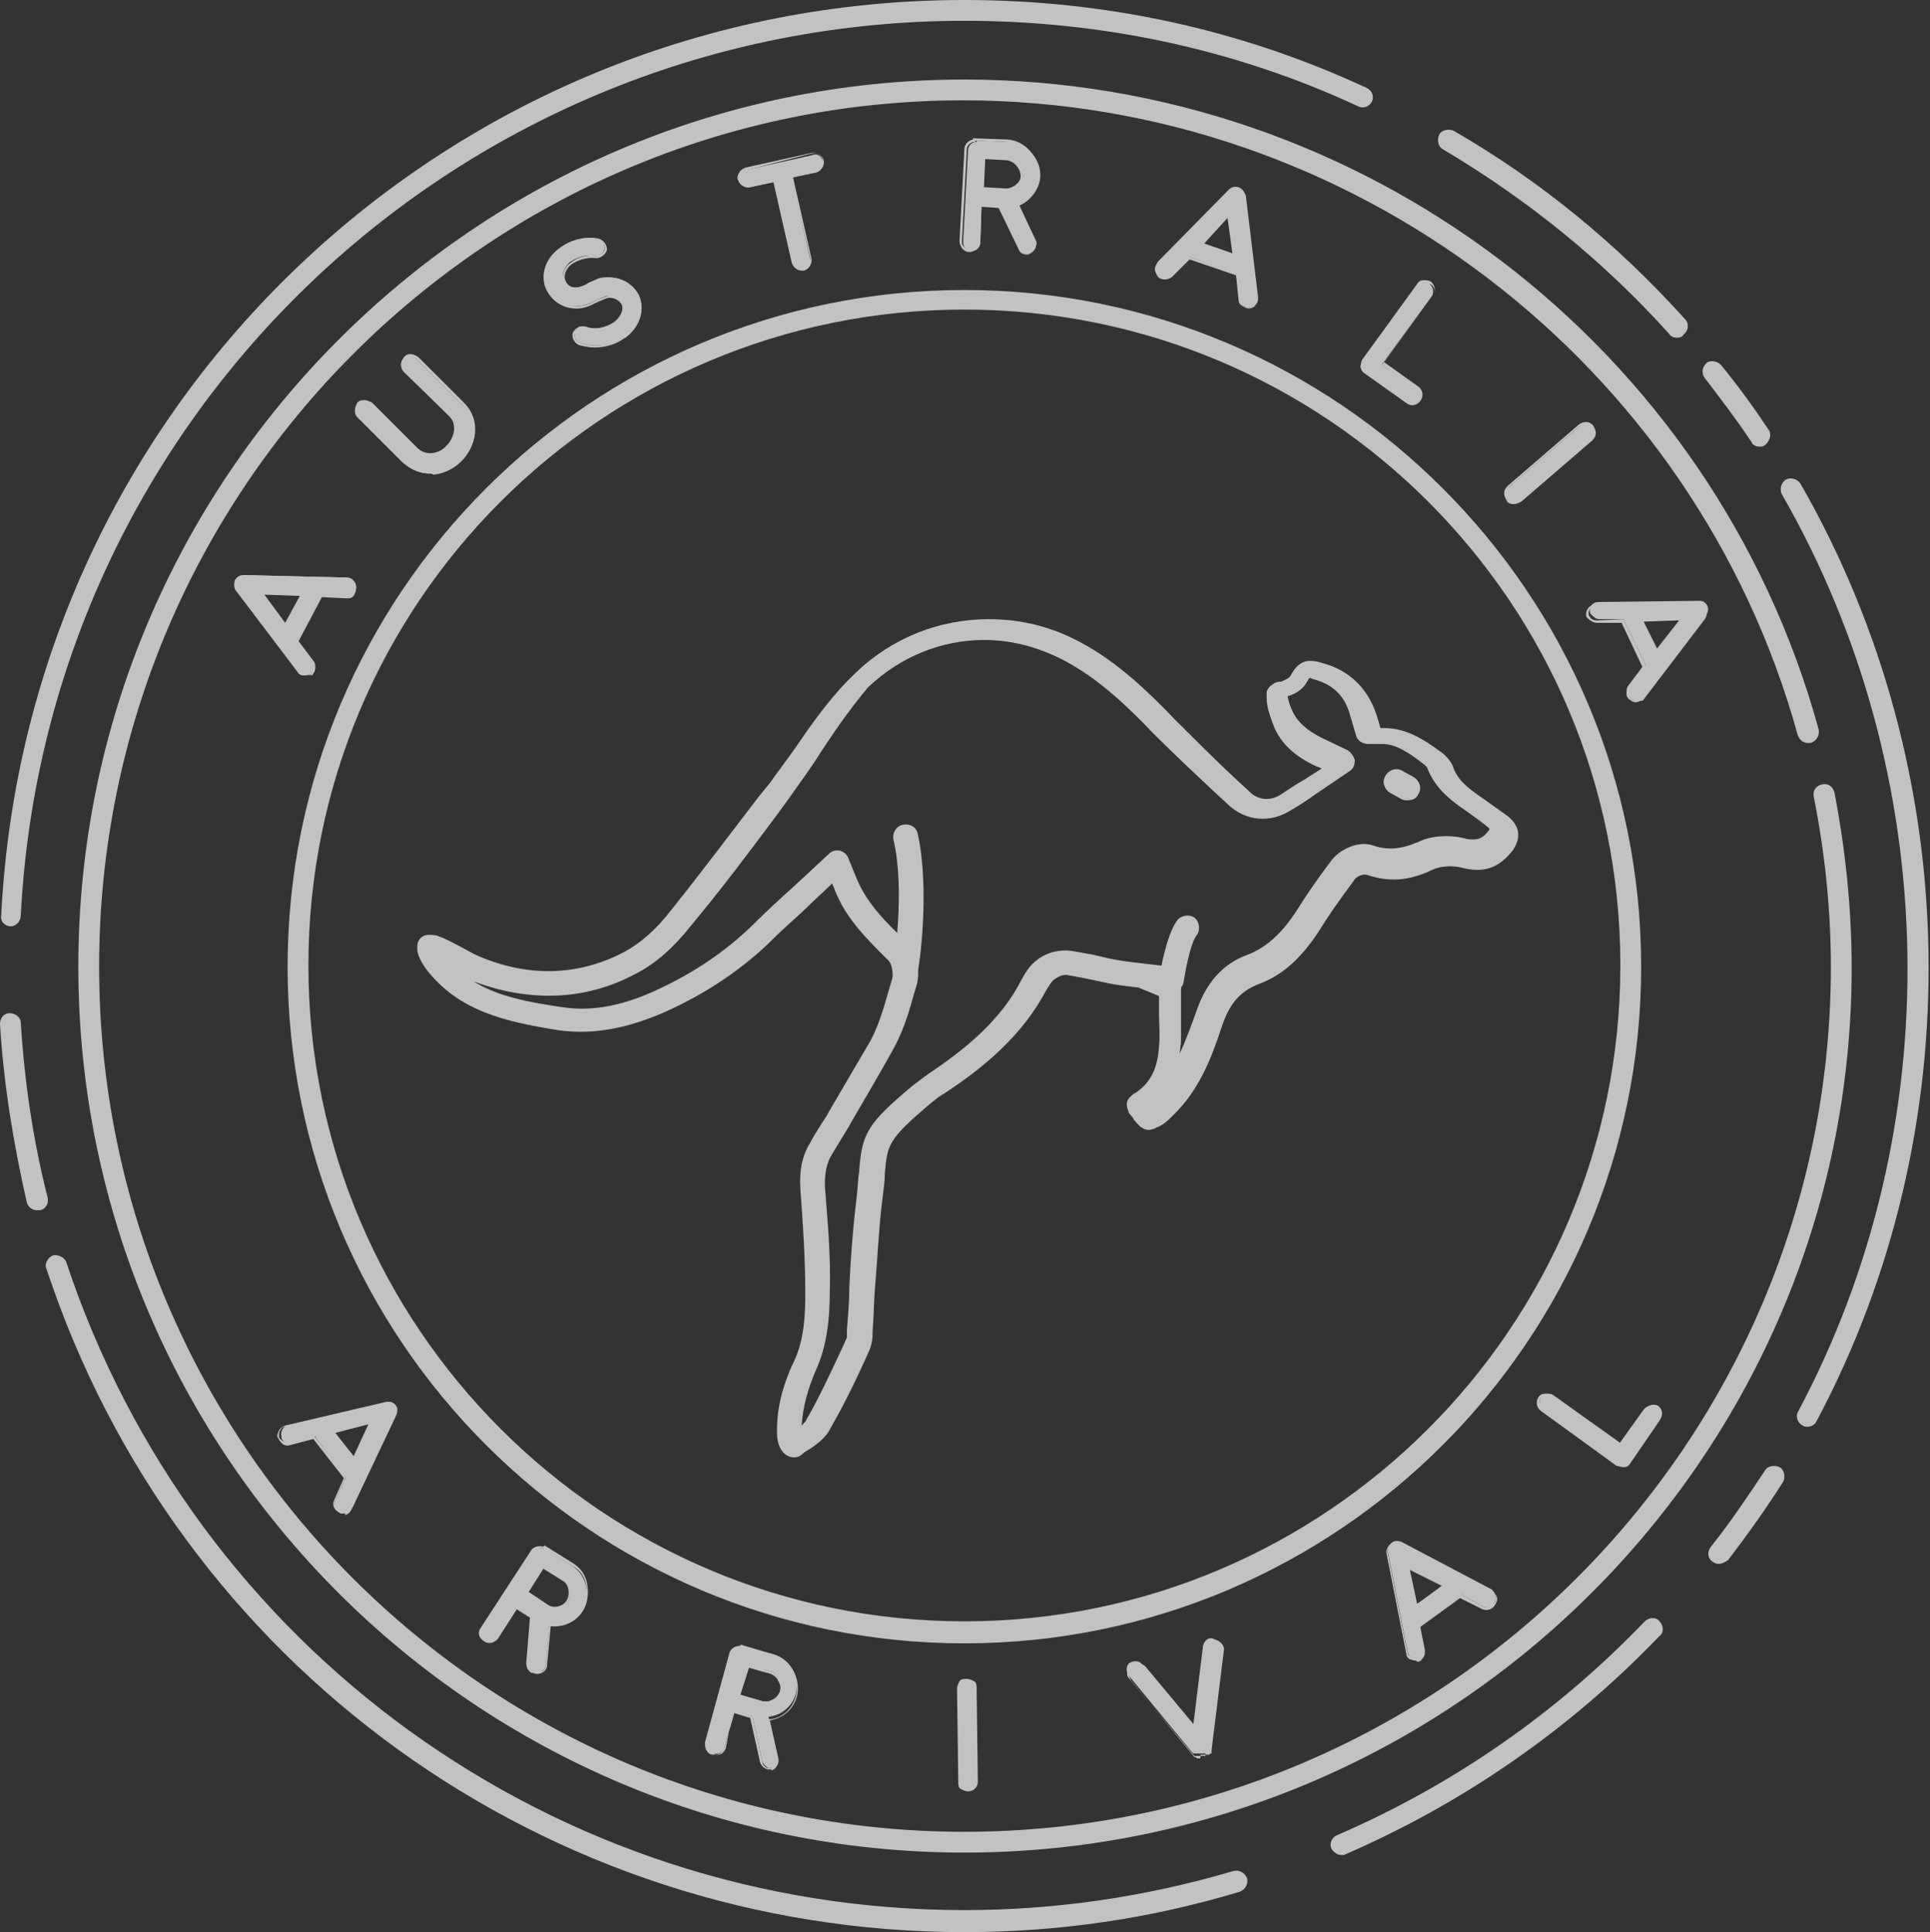 <?xml version="1.0" encoding="utf-8"?>
<!-- Generator: Adobe Illustrator 24.1.2, SVG Export Plug-In . SVG Version: 6.00 Build 0)  -->
<svg version="1.1" id="Ebene_1" xmlns="http://www.w3.org/2000/svg" xmlns:xlink="http://www.w3.org/1999/xlink" x="0px" y="0px"
	 viewBox="0 0 157.7 157.9" style="enable-background:new 0 0 157.7 157.9;" xml:space="preserve">
<rect x="0" y="0" width="157.7" height="157.9" fill="#333333" stroke="none"/>
<style type="text/css">
	.st0{opacity:0.7;}
	.st1{fill:#FFFFFF;}
</style>
<g id="Anmerkung_Text">
</g>
<g id="Stempel_schwarz">
	<g class="st0">
		<g>
			<path class="st1" d="M0.9,75.7C0.8,75.7,0.8,75.7,0.9,75.7c-0.5,0-0.9-0.4-0.8-0.9C2.2,32.8,36.8,0,78.8,0
				c11.5,0,22.6,2.4,32.9,7.2c0.4,0.2,0.6,0.7,0.4,1.1s-0.7,0.6-1.1,0.4c-10.1-4.7-21-7-32.2-7c-41.1,0-75,32.1-77.1,73.1
				C1.7,75.3,1.3,75.7,0.9,75.7z"/>
			<path class="st1" d="M3,98.9c-0.4,0-0.7-0.3-0.8-0.6C1.1,93.5,0.3,88.6,0,83.7c0-0.5,0.3-0.9,0.8-0.9c0.4,0,0.9,0.3,0.9,0.8
				c0.3,4.8,1,9.6,2.2,14.3c0.1,0.5-0.2,0.9-0.6,1C3.2,98.9,3.1,98.9,3,98.9z"/>
			<path class="st1" d="M78.8,157.9c-34.2,0-64.3-21.8-75-54.2c-0.2-0.4,0.1-0.9,0.5-1.1c0.4-0.1,0.9,0.1,1.1,0.5
				c10.5,31.7,40,53,73.4,53c7.5,0,14.9-1.1,22-3.2c0.4-0.1,0.9,0.1,1.1,0.6c0.1,0.4-0.1,0.9-0.6,1.1
				C94,156.8,86.5,157.9,78.8,157.9z"/>
			<path class="st1" d="M109.6,151.6c-0.3,0-0.6-0.2-0.8-0.5c-0.2-0.4,0-0.9,0.4-1.1c9.5-4.1,18-10,25.2-17.5c0.3-0.3,0.9-0.4,1.2,0
				c0.3,0.3,0.4,0.9,0,1.2c-7.4,7.7-16.1,13.7-25.8,17.9C109.8,151.6,109.7,151.6,109.6,151.6z"/>
			<path class="st1" d="M140.4,127.8c-0.2,0-0.4-0.1-0.5-0.2c-0.4-0.3-0.4-0.8-0.1-1.2c1.6-2,3-4.1,4.4-6.2c0.2-0.4,0.8-0.5,1.2-0.3
				c0.4,0.2,0.5,0.8,0.3,1.2c-1.4,2.2-2.9,4.3-4.5,6.4C140.9,127.7,140.7,127.8,140.4,127.8z"/>
			<path class="st1" d="M147.7,116.6c-0.1,0-0.3,0-0.4-0.1c-0.4-0.2-0.6-0.7-0.4-1.1c12.4-23.2,11.9-52-1.3-75
				c-0.2-0.4-0.1-0.9,0.3-1.2c0.4-0.2,0.9-0.1,1.2,0.3c13.5,23.5,14,52.9,1.3,76.7C148.3,116.4,148,116.6,147.7,116.6z"/>
			<path class="st1" d="M143.8,36.5c-0.3,0-0.6-0.1-0.7-0.4c-1.2-1.8-2.5-3.5-3.8-5.2c-0.3-0.4-0.2-0.9,0.1-1.2s0.9-0.2,1.2,0.1
				c1.4,1.7,2.7,3.5,3.9,5.3c0.3,0.4,0.1,0.9-0.2,1.2C144.1,36.5,144,36.5,143.8,36.5z"/>
			<path class="st1" d="M137,27.6c-0.2,0-0.5-0.1-0.6-0.3c-5.4-6-11.6-11-18.5-15.1c-0.4-0.2-0.5-0.8-0.3-1.2
				c0.2-0.4,0.8-0.5,1.2-0.3c7.1,4.1,13.4,9.3,18.9,15.4c0.3,0.3,0.3,0.9-0.1,1.2C137.4,27.6,137.2,27.6,137,27.6z"/>
			<path class="st1" d="M78.8,151.4c-39.9,0-72.4-32.5-72.4-72.4S38.9,6.5,78.8,6.5c32.5,0,61.2,21.8,69.8,53.1
				c0.1,0.4-0.1,0.9-0.6,1.1c-0.5,0.1-0.9-0.1-1.1-0.6c-8.4-30.5-36.5-51.9-68.2-51.9C39.8,8.2,8.1,40,8.1,79s31.7,70.7,70.7,70.7
				S149.6,118,149.6,79c0-4.7-0.5-9.4-1.4-13.9c-0.1-0.5,0.2-0.9,0.7-1c0.5-0.1,0.9,0.2,1,0.7c0.9,4.7,1.4,9.5,1.4,14.3
				C151.3,118.9,118.8,151.4,78.8,151.4z M78.8,134.3c-30.5,0-55.3-24.8-55.3-55.3s24.8-55.3,55.3-55.3s55.3,24.8,55.3,55.3
				S109.3,134.3,78.8,134.3z M78.8,25.3c-29.6,0-53.6,24-53.6,53.6s24.1,53.6,53.6,53.6s53.6-24,53.6-53.6S108.4,25.3,78.8,25.3z"/>
			<g>
				<g>
					<path class="st1" d="M29.1,48c0,0.4-0.3,0.7-0.7,0.7l-2.1-0.1l0,0l-1.9,3.6c0,0,0,0.1-0.1,0.1l1.2,1.6c0.2,0.2,0.2,0.5,0.1,0.8
						c-0.1,0.1-0.1,0.2-0.2,0.2c-0.3,0.2-0.8,0.2-1-0.1l-5-6.6c-0.2-0.2-0.2-0.5-0.1-0.8l0,0c0.1-0.2,0.4-0.4,0.7-0.4l8.4,0.2
						C28.8,47.2,29.1,47.6,29.1,48z M24.7,48.6l-3.2-0.1l1.9,2.6L24.7,48.6z"/>
					<path class="st1" d="M24.9,55.2c0,0-0.1,0-0.1,0c-0.2,0-0.4-0.1-0.5-0.3l-5-6.6c-0.2-0.2-0.2-0.6-0.1-0.9
						c0.2-0.3,0.4-0.4,0.7-0.4l8.4,0.2c0.2,0,0.4,0.1,0.6,0.3s0.2,0.4,0.2,0.6c0,0.2-0.1,0.4-0.2,0.6c-0.2,0.2-0.3,0.2-0.6,0.2h0
						l-2-0.1l-1.9,3.6c0,0,0,0,0,0l1.2,1.6c0.2,0.2,0.2,0.6,0.1,0.9c-0.1,0.1-0.1,0.2-0.2,0.3C25.3,55.1,25.1,55.2,24.9,55.2z
						 M20,47.1c-0.2,0-0.4,0.1-0.6,0.3c-0.1,0.2-0.1,0.5,0.1,0.7l5,6.6c0.1,0.1,0.2,0.2,0.4,0.2s0.3,0,0.4-0.1
						c0.1-0.1,0.1-0.1,0.2-0.2c0.1-0.2,0.1-0.5-0.1-0.7l-1.3-1.7l0.1-0.1c0,0,0,0,0,0l1.9-3.7l0.1,0l2.1,0.1c0,0,0,0,0,0
						c0.2,0,0.3-0.1,0.4-0.2c0.1-0.1,0.2-0.3,0.2-0.4l0,0c0-0.2-0.1-0.3-0.2-0.4s-0.3-0.2-0.4-0.2L20,47.1z M23.4,51.2l-2.2-2.8
						l3.6,0.1L23.4,51.2z M21.6,48.6l1.7,2.3l1.2-2.2L21.6,48.6z"/>
				</g>
				<g>
					<path class="st1" d="M37.6,37.6c-1.2,1.2-3.2,1.6-4.6,0.2L29.3,34c-0.3-0.3-0.3-0.7,0-1c0.3-0.3,0.8-0.3,1,0l3.7,3.7
						c0.8,0.8,1.9,0.5,2.5-0.2c0.7-0.7,1-1.8,0.2-2.5l-3.7-3.7c-0.3-0.3-0.3-0.8,0-1s0.7-0.3,1,0l3.7,3.7
						C39.2,34.4,38.8,36.4,37.6,37.6z"/>
					<path class="st1" d="M35.1,38.7c-0.6,0-1.4-0.2-2.2-0.9l-3.7-3.7c-0.2-0.2-0.2-0.4-0.2-0.6s0.1-0.4,0.2-0.6
						c0.2-0.2,0.4-0.2,0.6-0.2l0,0c0.2,0,0.4,0.1,0.6,0.2l3.7,3.7c0.7,0.7,1.8,0.5,2.4-0.2c0.6-0.6,0.9-1.7,0.2-2.4L33,30.4
						c-0.3-0.3-0.3-0.8,0-1.2s0.8-0.3,1.2,0l3.7,3.7c1.5,1.5,1,3.6-0.2,4.8c-0.6,0.6-1.4,1-2.3,1.1C35.3,38.7,35.2,38.7,35.1,38.7z
						 M29.9,32.9c-0.2,0-0.3,0.1-0.5,0.2c-0.1,0.1-0.2,0.3-0.2,0.4c0,0.2,0.1,0.3,0.2,0.4l3.7,3.7c0.8,0.8,1.7,0.9,2.3,0.9
						c0.8-0.1,1.6-0.4,2.1-1l0.1,0.1l-0.1-0.1c1.1-1.1,1.6-3.1,0.2-4.5l-3.7-3.7c-0.2-0.2-0.6-0.2-0.9,0s-0.2,0.7,0,0.9l3.7,3.7
						c0.8,0.8,0.5,2-0.2,2.7c-0.7,0.7-1.8,1-2.7,0.2l-3.7-3.7C30.2,33,30,32.9,29.9,32.9L29.9,32.9z"/>
				</g>
				<g>
					<path class="st1" d="M52.2,24.1c0.6,1.3-0.1,2.6-1,3.3c-0.2,0.1-0.3,0.2-0.5,0.3c-1,0.6-2.3,0.7-3.3,0.3
						c-0.4-0.1-0.5-0.5-0.4-0.9c0.1-0.4,0.5-0.5,0.9-0.4c0.8,0.3,1.7,0.1,2.4-0.4c0.5-0.4,0.9-1,0.6-1.5c-0.2-0.5-0.8-0.7-1.4-0.6
						c-0.2,0.1-0.5,0.2-0.7,0.3c-0.6,0.3-1.2,0.6-2,0.5c-1.1-0.1-1.9-0.8-2.2-1.8c-0.2-1.1,0.2-2.2,1.1-2.9c0.9-0.7,2.1-1,3.1-0.8
						c0.4,0.1,0.6,0.4,0.6,0.8c-0.1,0.4-0.4,0.7-0.8,0.6c-0.7-0.1-1.4,0.1-2,0.5c-0.4,0.3-0.7,0.9-0.6,1.4c0.1,0.4,0.5,0.7,0.9,0.7
						c0.4,0,0.8-0.1,1.2-0.4c0.3-0.1,0.6-0.3,1-0.4C50.3,22.5,51.6,23,52.2,24.1z"/>
					<path class="st1" d="M48.6,28.4c-0.5,0-0.9-0.1-1.3-0.2c-0.4-0.2-0.6-0.6-0.5-1c0.2-0.4,0.6-0.6,1-0.5c0.7,0.3,1.7,0.1,2.4-0.4
						c0.4-0.3,0.8-0.9,0.6-1.4c-0.2-0.4-0.8-0.7-1.3-0.5c-0.2,0.1-0.5,0.2-0.7,0.3c-0.6,0.3-1.2,0.6-2,0.5c-1.1-0.1-2-0.9-2.3-1.9
						c-0.3-1.1,0.2-2.3,1.2-3c0.9-0.7,2.1-1,3.2-0.8c0.4,0.1,0.7,0.5,0.7,0.9c-0.1,0.4-0.5,0.7-0.9,0.7c-0.6-0.1-1.4,0.1-2,0.5
						c-0.4,0.3-0.7,0.9-0.5,1.3c0.1,0.4,0.5,0.6,0.8,0.6c0.4,0,0.7-0.2,1.1-0.3l0.1-0.1c0.3-0.1,0.5-0.2,0.8-0.3
						c1.3-0.4,2.7,0.2,3.2,1.4l0,0c0.6,1.3-0.1,2.7-1.1,3.4c-0.2,0.1-0.3,0.2-0.5,0.3C50.1,28.2,49.3,28.4,48.6,28.4z M47.6,26.8
						c-0.2,0-0.5,0.2-0.6,0.4c-0.1,0.3,0,0.7,0.4,0.8c1,0.4,2.2,0.3,3.2-0.3c0.2-0.1,0.3-0.2,0.5-0.3c0.9-0.7,1.6-1.9,1-3.2
						c-0.5-1.1-1.8-1.6-3-1.2c-0.3,0.1-0.6,0.2-0.8,0.3l-0.1,0.1c-0.4,0.2-0.8,0.4-1.2,0.4c-0.4,0-0.9-0.3-1-0.8
						c-0.1-0.5,0.1-1.2,0.6-1.5c0.6-0.5,1.4-0.7,2.1-0.6c0.3,0,0.6-0.2,0.7-0.5c0.1-0.3-0.2-0.7-0.5-0.7c-1.1-0.2-2.2,0.1-3,0.8
						c-0.9,0.7-1.3,1.8-1.1,2.8c0.2,0.9,1.1,1.6,2.1,1.7c0.7,0.1,1.4-0.2,1.9-0.5c0.3-0.1,0.5-0.2,0.8-0.3c0.6-0.2,1.3,0.1,1.5,0.6
						c0.3,0.6-0.1,1.3-0.6,1.7c-0.7,0.6-1.8,0.7-2.5,0.4C47.7,26.8,47.7,26.8,47.6,26.8z"/>
				</g>
				<g>
					<path class="st1" d="M67.2,13.1c0.1,0.4-0.1,0.8-0.5,0.9l-2,0.5l1.5,6.7c0.1,0.4-0.1,0.8-0.5,0.9c-0.4,0.1-0.8-0.2-0.9-0.6
						l-1.5-6.7l-2,0.5c-0.4,0.1-0.8-0.2-0.9-0.5c-0.1-0.4,0.1-0.8,0.5-0.9l5.4-1.2C66.7,12.5,67.1,12.7,67.2,13.1z"/>
					<path class="st1" d="M65.5,22.1c-0.4,0-0.7-0.3-0.8-0.6l-1.5-6.6l-1.9,0.4c-0.4,0.1-0.9-0.2-1-0.6c-0.1-0.2,0-0.4,0.1-0.6
						c0.1-0.2,0.3-0.3,0.5-0.4l5.4-1.2c0.4-0.1,0.9,0.2,1,0.6l0,0c0.1,0.4-0.2,0.9-0.6,1l-1.9,0.4l1.5,6.6c0.1,0.4-0.2,0.9-0.6,1
						C65.6,22.1,65.6,22.1,65.5,22.1z M63.3,14.6l1.6,6.8c0.1,0.3,0.4,0.6,0.8,0.5c0.3-0.1,0.5-0.4,0.5-0.8l-1.6-6.8l2.1-0.5
						c0.3-0.1,0.5-0.4,0.5-0.8c-0.1-0.3-0.4-0.5-0.7-0.5L61,13.9c-0.2,0-0.3,0.1-0.4,0.3c-0.1,0.1-0.1,0.3-0.1,0.5
						c0.1,0.3,0.4,0.5,0.7,0.5L63.3,14.6z"/>
				</g>
				<g>
					<path class="st1" d="M84.2,20.6c-0.1,0.1-0.2,0.1-0.3,0.1c-0.2,0-0.5-0.2-0.6-0.4l-1.6-3.4l-1.5-0.1l-0.1,3
						c0,0.4-0.3,0.7-0.7,0.7c-0.4,0-0.7-0.3-0.7-0.7l0.4-7.5c0-0.4,0.3-0.7,0.7-0.7v-0.1l2.7,0.1c1.4,0.1,2.6,1.4,2.5,2.9
						c-0.1,1-0.8,1.9-1.7,2.3l1.4,3C84.7,20,84.6,20.4,84.2,20.6z M80.3,15.4l1.9,0.1c0.7,0,1.3-0.5,1.4-1.1c0-0.7-0.5-1.3-1.1-1.4
						l-2-0.1L80.3,15.4z"/>
					<path class="st1" d="M83.9,20.8C83.9,20.8,83.9,20.8,83.9,20.8c-0.4,0-0.6-0.2-0.7-0.5l-1.6-3.3l-1.4-0.1l-0.1,2.9
						c0,0.2-0.1,0.4-0.3,0.6c-0.2,0.1-0.4,0.2-0.6,0.2s-0.4-0.1-0.6-0.3c-0.1-0.2-0.2-0.4-0.2-0.6l0.4-7.5c0-0.4,0.3-0.7,0.7-0.8
						v-0.1l2.8,0.1c1.5,0.1,2.6,1.4,2.6,3c-0.1,1-0.7,1.9-1.7,2.3l1.4,2.9c0.2,0.4,0,0.9-0.4,1.1C84.2,20.7,84.1,20.8,83.9,20.8z
						 M80.1,16.7l1.7,0.1l1.6,3.5c0.1,0.2,0.3,0.3,0.5,0.3c0.1,0,0.2,0,0.3-0.1l0,0c0.3-0.1,0.4-0.5,0.3-0.8L83,16.6l0.1,0
						c1-0.4,1.6-1.2,1.6-2.2c0.1-1.4-1-2.7-2.4-2.8l-2.6-0.1v0.1h-0.1c-0.3,0-0.6,0.3-0.6,0.6l-0.4,7.6c0,0.2,0.1,0.3,0.2,0.4
						s0.3,0.2,0.4,0.2c0,0,0,0,0,0c0.1,0,0.3-0.1,0.4-0.2c0.1-0.1,0.2-0.3,0.2-0.4L80.1,16.7z M82.2,15.6
						C82.2,15.6,82.2,15.6,82.2,15.6l-2-0.1l0.1-2.7l2.1,0.1c0.7,0,1.3,0.7,1.2,1.5C83.6,15,82.9,15.6,82.2,15.6z M80.4,15.3
						l1.8,0.1c0.6,0,1.2-0.5,1.2-1c0-0.6-0.5-1.2-1.1-1.3L80.5,13L80.4,15.3z"/>
				</g>
				<g>
					<path class="st1" d="M102.1,25.1c-0.4,0.1-0.7-0.2-0.8-0.6l-0.3-2.1h0l-3.8-1.4c0,0-0.1,0-0.1,0l-1.4,1.5
						c-0.2,0.2-0.5,0.3-0.8,0.2c-0.1,0-0.2-0.1-0.3-0.2c-0.3-0.3-0.3-0.7,0-1l5.8-5.9c0.2-0.2,0.5-0.3,0.7-0.2h0
						c0.3,0.1,0.4,0.3,0.5,0.6l1,8.3C102.7,24.7,102.5,25.1,102.1,25.1z M100.8,20.9l-0.4-3.2l-2.2,2.3L100.8,20.9z"/>
					<path class="st1" d="M102,25.2c-0.2,0-0.3-0.1-0.5-0.2c-0.2-0.1-0.3-0.3-0.3-0.5l-0.2-2l-3.8-1.3c0,0,0,0,0,0l-1.4,1.4
						c-0.2,0.2-0.6,0.3-0.9,0.2c-0.1,0-0.2-0.1-0.3-0.2c-0.1-0.2-0.2-0.3-0.2-0.6s0.1-0.4,0.2-0.6l5.8-5.9c0.2-0.2,0.5-0.3,0.8-0.2
						c0.3,0.1,0.5,0.4,0.6,0.7l1,8.3c0,0.2,0,0.4-0.2,0.6c-0.1,0.2-0.3,0.3-0.5,0.3C102.1,25.2,102,25.2,102,25.2z M97.1,20.9
						L97.1,20.9c0.1,0.1,0.1,0.1,0.1,0.1l3.9,1.4l0,0.1l0.3,2.1c0,0.2,0.1,0.3,0.2,0.4c0.1,0.1,0.3,0.1,0.4,0.1l0,0
						c0.2,0,0.3-0.1,0.4-0.2c0.1-0.1,0.1-0.3,0.1-0.5l-1-8.3c0-0.2-0.2-0.4-0.4-0.5c-0.2-0.1-0.5,0-0.6,0.2l-5.8,5.9
						c-0.1,0.1-0.2,0.3-0.2,0.4s0.1,0.3,0.2,0.4c0.1,0.1,0.1,0.1,0.2,0.1c0.2,0.1,0.5,0,0.6-0.2L97.1,20.9z M100.9,21L98,20l2.5-2.5
						L100.9,21z M98.4,19.9l2.3,0.8l-0.4-2.9L98.4,19.9z"/>
				</g>
				<g>
					<path class="st1" d="M111.5,30.5c-0.1-0.1-0.2-0.3-0.3-0.4s0-0.4,0.1-0.5l4.5-6.2c0.2-0.3,0.7-0.4,1-0.2c0.3,0.2,0.4,0.7,0.2,1
						l-4.1,5.6l2.9,2l0,0c0.3,0.2,0.4,0.7,0.2,1c-0.2,0.3-0.7,0.4-1,0.2L111.5,30.5L111.5,30.5z"/>
					<path class="st1" d="M115.4,33.1c-0.2,0-0.3-0.1-0.5-0.2l-3.4-2.4c-0.2-0.1-0.3-0.3-0.3-0.5c0-0.2,0-0.4,0.1-0.6l4.5-6.2
						c0.1-0.2,0.3-0.3,0.5-0.3c0.2,0,0.4,0,0.6,0.1c0.4,0.3,0.4,0.8,0.2,1.1l-4,5.5l2.8,2c0.4,0.3,0.4,0.8,0.2,1.1
						C115.9,33,115.6,33.1,115.4,33.1z M111.6,30.4L111.6,30.4l3.4,2.4c0.3,0.2,0.6,0.1,0.9-0.1c0.2-0.3,0.1-0.6-0.1-0.8l-2.9-2.1
						l0.1-0.1l4.1-5.6c0.2-0.3,0.1-0.6-0.1-0.8c-0.1-0.1-0.3-0.1-0.4-0.1c-0.2,0-0.3,0.1-0.4,0.2l-4.5,6.2c-0.1,0.1-0.1,0.3-0.1,0.5
						C111.4,30.2,111.4,30.3,111.6,30.4z"/>
				</g>
				<g>
					<path class="st1" d="M123.2,40.8c-0.3-0.3-0.2-0.8,0.1-1l5.8-5c0.3-0.3,0.8-0.2,1,0.1c0.3,0.3,0.2,0.8-0.1,1l-5.8,5
						C123.9,41.2,123.4,41.1,123.2,40.8z"/>
					<path class="st1" d="M123.7,41.2C123.7,41.2,123.7,41.2,123.7,41.2c-0.3,0-0.5-0.1-0.6-0.3l0,0c-0.1-0.2-0.2-0.4-0.2-0.6
						c0-0.2,0.1-0.4,0.3-0.6l5.8-5c0.4-0.3,0.9-0.3,1.2,0.1c0.1,0.2,0.2,0.4,0.2,0.6s-0.1,0.4-0.3,0.6l-5.8,5
						C124.1,41.1,123.9,41.2,123.7,41.2z M123.2,40.8c0.1,0.1,0.3,0.2,0.4,0.2c0.2,0,0.3,0,0.5-0.2l5.8-5c0.1-0.1,0.2-0.3,0.2-0.4
						s0-0.3-0.1-0.5c-0.2-0.3-0.6-0.3-0.9-0.1l-5.8,5c-0.1,0.1-0.2,0.3-0.2,0.4C123.1,40.5,123.1,40.6,123.2,40.8L123.2,40.8z"/>
				</g>
				<g>
					<path class="st1" d="M133.3,57.1c-0.3-0.2-0.4-0.7-0.1-1l1.3-1.7v0l-1.8-3.7c0,0,0-0.1,0-0.1l-2,0c-0.3,0-0.5-0.2-0.7-0.4
						c-0.1-0.1-0.1-0.2-0.1-0.3c0-0.4,0.3-0.7,0.7-0.7l8.3-0.1c0.3,0,0.5,0.2,0.6,0.4v0c0.1,0.2,0.1,0.5-0.1,0.8l-5.1,6.7
						C134,57.3,133.6,57.4,133.3,57.1z M135.4,53.2l2-2.6l-3.2,0.1L135.4,53.2z"/>
					<path class="st1" d="M133.7,57.4c-0.2,0-0.4-0.1-0.5-0.2c-0.2-0.1-0.3-0.3-0.3-0.5c0-0.2,0-0.4,0.1-0.6l1.2-1.6l-1.7-3.6
						c0,0,0,0,0,0l-2,0c-0.3,0-0.6-0.2-0.8-0.4c-0.1-0.1-0.1-0.2-0.1-0.3c0-0.4,0.3-0.8,0.8-0.8l8.3-0.1l0,0c0.3,0,0.6,0.2,0.7,0.4
						c0.1,0.3,0.1,0.6-0.1,0.9l-5.1,6.7C134.2,57.2,134,57.3,133.7,57.4C133.8,57.4,133.7,57.4,133.7,57.4z M132.7,50.6L132.7,50.6
						c0,0.1,0,0.1,0,0.1l1.8,3.7l0,0.1l-1.3,1.7c-0.1,0.1-0.1,0.3-0.1,0.5c0,0.2,0.1,0.3,0.2,0.4l0,0c0.1,0.1,0.3,0.2,0.4,0.1
						c0.2,0,0.3-0.1,0.4-0.2l5.1-6.7c0.1-0.2,0.2-0.4,0.1-0.7c-0.1-0.2-0.3-0.3-0.6-0.3l0,0l-8.3,0.2c-0.3,0-0.6,0.3-0.6,0.6
						c0,0.1,0,0.2,0.1,0.3c0.1,0.2,0.3,0.3,0.6,0.3h0L132.7,50.6z M135.3,53.4l-1.4-2.8l3.6-0.1L135.3,53.4z M134.3,50.8l1.1,2.2
						l1.8-2.3L134.3,50.8z"/>
				</g>
			</g>
			<g>
				<g>
					<path class="st1" d="M27.7,123.5c-0.3-0.2-0.5-0.6-0.3-0.9l0.9-1.9l0,0l-2.5-3.2c0,0,0-0.1,0-0.1l-2,0.5
						c-0.3,0.1-0.6,0-0.7-0.2c-0.1-0.1-0.1-0.2-0.1-0.3c-0.1-0.4,0.1-0.8,0.5-0.9l8.1-1.9c0.3-0.1,0.5,0,0.7,0.2l0,0
						c0.2,0.2,0.2,0.5,0.1,0.8l-3.6,7.6C28.5,123.5,28.1,123.7,27.7,123.5z M28.9,119.2l1.4-2.9l-3.1,0.8L28.9,119.2z"/>
					<path class="st1" d="M28,123.7c-0.1,0-0.2,0-0.3-0.1c-0.2-0.1-0.3-0.2-0.4-0.4s-0.1-0.4,0-0.6l0.8-1.8l-2.5-3.2c0,0,0,0,0,0
						l-1.9,0.5c-0.3,0.1-0.6,0-0.8-0.3c-0.1-0.1-0.1-0.2-0.2-0.3c-0.1-0.2,0-0.4,0.1-0.6c0.1-0.2,0.3-0.3,0.5-0.4l8.1-1.9
						c0.3-0.1,0.6,0,0.8,0.3c0.2,0.2,0.2,0.6,0.1,0.9l-3.6,7.6c-0.1,0.2-0.3,0.4-0.5,0.4C28.2,123.6,28.1,123.7,28,123.7z
						 M25.7,117.3l0,0.1c0,0,0,0,0,0l2.6,3.2l0,0.1l-0.9,1.9c-0.1,0.1-0.1,0.3,0,0.5c0.1,0.1,0.2,0.3,0.3,0.3l0,0
						c0.1,0.1,0.3,0.1,0.5,0c0.2-0.1,0.3-0.2,0.3-0.3l3.6-7.6c0.1-0.2,0.1-0.5-0.1-0.6c-0.2-0.2-0.4-0.3-0.6-0.2l-8.1,1.9
						c-0.2,0-0.3,0.1-0.4,0.3c-0.1,0.1-0.1,0.3-0.1,0.5c0,0.1,0.1,0.2,0.1,0.2c0.2,0.2,0.4,0.3,0.6,0.2L25.7,117.3z M29,119.4
						L27,117l3.5-0.8L29,119.4z M27.4,117.1l1.5,1.9l1.2-2.6L27.4,117.1z"/>
				</g>
				<g>
					<path class="st1" d="M43.9,136.7c-0.1,0-0.2,0-0.3-0.1c-0.2-0.1-0.3-0.4-0.3-0.7l0.3-3.7l-1.3-0.8l-1.6,2.5
						c-0.2,0.3-0.6,0.4-1,0.2c-0.3-0.2-0.4-0.6-0.2-1l4.1-6.3c0.2-0.3,0.6-0.4,0.9-0.2l0-0.1l2.3,1.5c1.2,0.8,1.5,2.5,0.7,3.7
						c-0.6,0.9-1.6,1.3-2.6,1.1l-0.3,3.3C44.6,136.4,44.2,136.7,43.9,136.7z M43.1,130.2l1.6,1c0.6,0.4,1.4,0.2,1.7-0.3
						c0.4-0.6,0.2-1.4-0.3-1.8l-1.7-1.1L43.1,130.2z"/>
					<path class="st1" d="M43.9,136.8C43.9,136.8,43.9,136.8,43.9,136.8c-0.2,0-0.3-0.1-0.5-0.1c-0.3-0.2-0.4-0.5-0.4-0.8l0.3-3.7
						l-1.1-0.7l-1.6,2.4c-0.2,0.4-0.7,0.5-1.1,0.2s-0.5-0.7-0.2-1.1l4.1-6.3c0.2-0.3,0.6-0.4,1-0.3l0.1-0.1l2.4,1.5
						c0.6,0.4,1,1,1.1,1.8c0.1,0.7,0,1.5-0.4,2.1c-0.6,0.9-1.6,1.3-2.6,1.2l-0.3,3.2C44.7,136.5,44.3,136.8,43.9,136.8z M42.3,131.2
						l1.4,0.9l0,0.1l-0.3,3.7c0,0.2,0.1,0.4,0.3,0.6c0.1,0.1,0.2,0.1,0.3,0.1l0,0c0.2,0,0.3,0,0.4-0.1c0.1-0.1,0.2-0.2,0.2-0.4
						l0.3-3.4l0.1,0c1,0.2,2-0.2,2.5-1.1c0.4-0.6,0.5-1.3,0.4-2c-0.1-0.7-0.5-1.3-1.1-1.6l-2.2-1.4l0,0.1l-0.1-0.1
						c-0.3-0.2-0.6-0.1-0.8,0.2l-4.1,6.3c-0.2,0.3-0.1,0.6,0.2,0.8c0.3,0.2,0.7,0.1,0.8-0.2L42.3,131.2z M45.4,131.5
						c-0.3,0-0.6-0.1-0.8-0.2l-1.7-1.1l1.5-2.3l1.7,1.1c0.6,0.4,0.7,1.3,0.3,1.9C46.2,131.3,45.8,131.5,45.4,131.5z M43.2,130.1
						l1.5,1c0.5,0.4,1.3,0.2,1.6-0.3c0.3-0.5,0.2-1.3-0.3-1.6l-1.6-1L43.2,130.1z"/>
				</g>
				<g>
					<path class="st1" d="M63.1,144.5c-0.1,0-0.2,0-0.3,0c-0.2-0.1-0.4-0.3-0.5-0.5l-0.8-3.7l-1.5-0.4l-0.8,2.9
						c-0.1,0.4-0.5,0.6-0.9,0.5c-0.4-0.1-0.6-0.5-0.5-0.9l2-7.3c0.1-0.4,0.5-0.6,0.8-0.5l0-0.1l2.6,0.7c1.4,0.4,2.2,1.9,1.8,3.3
						c-0.3,1-1.2,1.7-2.2,1.8l0.7,3.2C63.7,144,63.5,144.4,63.1,144.5z M60.4,138.5l1.8,0.5c0.7,0.2,1.4-0.2,1.6-0.8
						c0.2-0.7-0.2-1.4-0.8-1.6l-1.9-0.5L60.4,138.5z"/>
					<path class="st1" d="M62.9,144.6c-0.1,0-0.1,0-0.2,0c-0.3-0.1-0.5-0.3-0.6-0.6l-0.8-3.6l-1.3-0.4l-0.8,2.8
						c-0.1,0.2-0.2,0.4-0.4,0.5c-0.2,0.1-0.4,0.1-0.6,0.1s-0.4-0.2-0.5-0.4c-0.1-0.2-0.1-0.4-0.1-0.6l2-7.3c0.1-0.4,0.5-0.6,0.9-0.6
						l0-0.1l2.7,0.8c1.4,0.4,2.3,2,1.9,3.5c-0.3,1-1.1,1.7-2.2,1.9l0.7,3.1c0.1,0.4-0.2,0.9-0.6,1C63.1,144.6,63,144.6,62.9,144.6z
						 M59.9,139.8l1.6,0.5l0.8,3.7c0,0.2,0.2,0.4,0.4,0.5c0.1,0,0.2,0,0.3,0l0,0c0.3-0.1,0.5-0.4,0.5-0.7l-0.7-3.3l0.1,0
						c1-0.1,1.8-0.8,2.1-1.8c0.4-1.4-0.4-2.9-1.7-3.2l-2.5-0.7l0,0.1l-0.1,0c-0.3-0.1-0.6,0.1-0.7,0.4l-2,7.3c0,0.2,0,0.3,0.1,0.5
						c0.1,0.1,0.2,0.2,0.4,0.3c0.2,0,0.3,0,0.5-0.1c0.1-0.1,0.2-0.2,0.3-0.4L59.9,139.8z M62.5,139.2c-0.1,0-0.2,0-0.4-0.1l-1.9-0.5
						L61,136l2,0.6c0.3,0.1,0.6,0.3,0.8,0.7c0.2,0.3,0.2,0.7,0.1,1.1c-0.1,0.3-0.3,0.6-0.6,0.8C63,139.1,62.8,139.2,62.5,139.2z
						 M60.5,138.5l1.7,0.5c0.3,0.1,0.6,0.1,0.9-0.1c0.3-0.1,0.5-0.4,0.6-0.6c0.1-0.3,0.1-0.6-0.1-0.9c-0.1-0.3-0.4-0.5-0.6-0.6
						l-1.8-0.5L60.5,138.5z"/>
				</g>
				<g>
					<path class="st1" d="M79.1,146.3c-0.4,0-0.7-0.3-0.7-0.7l-0.1-7.6c0-0.4,0.3-0.7,0.7-0.7c0.4,0,0.7,0.3,0.7,0.7l0.1,7.6
						C79.8,146,79.5,146.3,79.1,146.3z"/>
					<path class="st1" d="M79.1,146.4c-0.2,0-0.4-0.1-0.6-0.2s-0.2-0.4-0.2-0.6l-0.1-7.6c0-0.2,0.1-0.4,0.2-0.6s0.4-0.2,0.6-0.2h0
						c0.2,0,0.4,0.1,0.6,0.2s0.2,0.4,0.2,0.6l0.1,7.6C79.9,146.1,79.5,146.4,79.1,146.4L79.1,146.4
						C79.1,146.4,79.1,146.4,79.1,146.4z M79,137.4C78.9,137.4,78.9,137.4,79,137.4c-0.2,0-0.3,0.1-0.4,0.2
						c-0.1,0.1-0.2,0.3-0.2,0.4l0.1,7.6c0,0.2,0.1,0.3,0.2,0.4c0.1,0.1,0.3,0.2,0.4,0.2h0l0,0c0.4,0,0.6-0.3,0.6-0.6l-0.1-7.6
						c0-0.2-0.1-0.3-0.2-0.4C79.3,137.5,79.1,137.4,79,137.4z"/>
				</g>
				<g>
					<path class="st1" d="M99.7,134.8l-1,8.1v0c0,0,0,0.1,0,0.1v0c0,0,0,0.1,0,0.1c0,0,0,0,0,0c0,0,0,0.1,0,0.1v0c0,0,0,0.1-0.1,0.1
						c0,0,0,0,0,0c0,0,0,0-0.1,0c0,0,0,0,0,0l0,0c0,0,0,0-0.1,0l0,0c0,0,0,0-0.1,0l0,0c0,0-0.1,0-0.1,0l-0.1,0c0,0,0,0,0,0
						c0,0-0.1,0-0.1,0h0c0,0-0.1,0-0.1,0v0c0,0,0,0,0,0c0,0-0.1,0-0.1,0l0,0c0,0-0.1,0-0.1,0l0,0c0,0,0,0-0.1,0c0,0,0,0,0,0
						c0,0-0.1,0-0.1,0l0,0c0,0,0,0-0.1-0.1c0,0,0,0,0,0l-5.2-6.3c-0.2-0.3-0.2-0.8,0.1-1c0.3-0.2,0.8-0.2,1,0.1l4.2,5l0.8-6.5
						c0.1-0.4,0.4-0.7,0.8-0.6C99.5,134.1,99.8,134.4,99.7,134.8z"/>
					<path class="st1" d="M98,143.7L98,143.7L98,143.7c-0.1,0-0.1,0-0.1,0l0,0c0,0-0.1,0-0.1,0l-0.1-0.1c0,0,0,0-0.1,0l0,0
						c0,0,0,0,0,0l0,0l0,0l-5.2-6.3c-0.1-0.2-0.2-0.4-0.2-0.6s0.1-0.4,0.3-0.6c0.3-0.3,0.8-0.2,1.1,0.1l4,4.8l0.8-6.3
						c0.1-0.5,0.5-0.8,0.9-0.7c0.4,0.1,0.8,0.5,0.7,0.9l0,0l-1,8.1l0,0v0c0,0,0,0.1,0,0.1v0c0,0,0,0.1,0,0.1l0,0.1l-0.1,0
						c0,0,0,0,0,0l0,0c0,0,0,0-0.1,0.1v0l-0.1,0c0,0,0,0,0,0l0,0l-0.1,0c0,0,0,0-0.1,0l-0.1,0c0,0,0,0,0,0l0,0l0,0c0,0,0,0-0.1,0
						c0,0,0,0-0.1,0l-0.1,0C98.1,143.7,98.1,143.7,98,143.7L98,143.7L98,143.7C98,143.7,98,143.7,98,143.7z M98,143.5L98,143.5
						L98,143.5L98,143.5C98.1,143.5,98.1,143.5,98,143.5l0.2,0l0,0c0,0,0,0,0,0c0,0,0,0,0.1,0c0,0,0,0,0,0l0.1,0c0,0,0,0,0,0l0,0
						l0.1,0l0,0l0-0.1l0,0v0l0-0.1l0-0.1l0,0c0,0,0,0,0,0v0l0,0c0,0,0,0,0,0v0l1-8.1c0-0.3-0.2-0.6-0.5-0.7c-0.4,0-0.6,0.2-0.7,0.5
						l-0.8,6.7l-4.3-5.2c-0.2-0.3-0.6-0.3-0.9-0.1c-0.1,0.1-0.2,0.2-0.2,0.4c0,0.2,0,0.3,0.1,0.4l5.3,6.3c0,0,0,0,0,0c0,0,0,0,0,0
						l0,0c0,0,0,0,0,0l0.1,0.1c0,0,0,0,0.1,0l0.1,0L98,143.5L98,143.5L98,143.5L98,143.5z M98.7,143.4L98.7,143.4
						C98.7,143.4,98.7,143.4,98.7,143.4z"/>
				</g>
				<g>
					<path class="st1" d="M122.1,131c-0.2,0.4-0.6,0.5-0.9,0.3l-1.8-1l0,0l-3.3,2.4c0,0-0.1,0-0.1,0l0.4,2c0.1,0.3-0.1,0.6-0.3,0.7
						c-0.1,0.1-0.2,0.1-0.3,0.1c-0.4,0.1-0.8-0.2-0.8-0.6l-1.6-8.1c-0.1-0.3,0.1-0.5,0.3-0.7l0,0c0.2-0.2,0.5-0.2,0.8-0.1l7.4,3.9
						C122.2,130.2,122.3,130.6,122.1,131z M117.9,129.6l-2.9-1.5l0.6,3.1L117.9,129.6z"/>
					<path class="st1" d="M115.6,135.7c-0.2,0-0.3-0.1-0.4-0.1c-0.2-0.1-0.3-0.3-0.3-0.5l-1.6-8.1c-0.1-0.3,0.1-0.6,0.3-0.8
						c0.3-0.2,0.6-0.2,0.9-0.1l7.4,3.9c0.2,0.1,0.3,0.3,0.4,0.5c0.1,0.2,0,0.4-0.1,0.6c-0.2,0.4-0.7,0.6-1.1,0.4l-1.8-0.9l-3.3,2.4
						c0,0,0,0,0,0l0.4,1.9c0.1,0.3-0.1,0.6-0.3,0.8c-0.1,0.1-0.2,0.1-0.3,0.1C115.7,135.7,115.7,135.7,115.6,135.7z M114,126.2
						c-0.1,0-0.2,0-0.4,0.1c-0.2,0.1-0.3,0.4-0.2,0.6l1.6,8.1c0,0.2,0.1,0.3,0.3,0.4s0.3,0.1,0.5,0.1c0.1,0,0.2-0.1,0.2-0.1
						c0.2-0.1,0.3-0.4,0.2-0.6l-0.4-2.1l0.1,0c0,0,0,0,0,0l3.4-2.4l0.1,0l1.8,1c0.1,0.1,0.3,0.1,0.5,0c0.2-0.1,0.3-0.2,0.4-0.3l0,0
						c0.1-0.1,0.1-0.3,0.1-0.5s-0.2-0.3-0.3-0.4l-7.4-3.9C114.2,126.2,114.1,126.2,114,126.2z M115.6,131.4l0-0.1l-0.7-3.3l3.2,1.7
						L115.6,131.4z M115.2,128.3l0.6,2.8l2-1.5L115.2,128.3z"/>
				</g>
				<g>
					<path class="st1" d="M133.2,119.5c-0.1,0.1-0.3,0.2-0.4,0.3s-0.4,0-0.5-0.1l-6.2-4.5c-0.3-0.2-0.4-0.7-0.2-1
						c0.2-0.3,0.7-0.4,1-0.2l5.6,4l2-2.9l0,0c0.2-0.3,0.7-0.4,1-0.2c0.3,0.2,0.4,0.7,0.2,1L133.2,119.5L133.2,119.5z"/>
					<path class="st1" d="M132.6,119.9c-0.2,0-0.3-0.1-0.5-0.1l-6.2-4.5c-0.4-0.3-0.4-0.8-0.2-1.1c0.1-0.2,0.3-0.3,0.5-0.3
						c0.2,0,0.4,0,0.6,0.1l5.5,4l2-2.8c0.3-0.4,0.8-0.4,1.1-0.2c0.4,0.3,0.4,0.8,0.2,1.1l-2.4,3.5c-0.1,0.2-0.3,0.3-0.5,0.3
						C132.7,119.9,132.7,119.9,132.6,119.9z M126.4,114c0,0-0.1,0-0.1,0c-0.2,0-0.3,0.1-0.4,0.2c-0.2,0.3-0.1,0.6,0.1,0.8l6.2,4.5
						c0.1,0.1,0.3,0.1,0.5,0.1c0.1,0,0.3-0.1,0.4-0.2l0,0l2.4-3.4c0.2-0.3,0.1-0.6-0.1-0.9c-0.3-0.2-0.6-0.1-0.8,0.1l-2.1,3
						l-5.7-4.1C126.7,114.1,126.6,114,126.4,114z"/>
				</g>
			</g>
		</g>
		<g>
			<path class="st1" d="M64.9,119.1c-0.8,0-1.3-0.7-1.4-1.7c-0.1-2.1,0.4-4.1,1.4-6.2c0.8-1.7,0.9-3.7,0.9-5.5
				c0-2.9-0.2-5.8-0.4-8.5c-0.1-1.4,0.1-2.7,0.8-3.8c0.4-0.8,0.9-1.5,1.4-2.3l0.1-0.2c1.1-1.9,2.3-3.9,3.4-5.8
				c0.7-1.3,1.1-2.7,1.5-4.1l0.3-1c0.1-0.4,0-1.2-0.3-1.5c-1.6-1.6-3.5-3.4-4.4-5.8L68,72.2l-1.7,1.6c-1,1-2.1,1.9-3.1,2.9
				c-2.2,2.2-4.9,4.1-8,5.6c-3.5,1.7-6.6,2.3-9.5,1.9c-4.5-0.7-8.2-1.6-10.8-4.9c-0.3-0.4-0.7-1-0.8-1.6c0-0.1,0-0.3,0-0.4
				c0-0.5,0.4-0.9,0.9-0.9c0.2,0,0.6,0,0.8,0.1c0.6,0.2,1.1,0.5,1.7,0.8c0.4,0.2,0.9,0.5,1.3,0.7c4.2,1.9,8.4,1.8,12.2-0.2
				c1.3-0.7,2.6-1.8,3.9-3.5c2.4-3,4.8-6.2,7.1-9.2l0.9-1.1c0.7-1,1.4-1.9,2.1-2.9c1.5-2.2,3-4.3,4.9-6.1c3-2.9,6.9-4.4,10.9-4.4
				c2.6,0,5.1,0.6,7.5,1.9c3,1.6,5.5,4,7.7,6.3c1.6,1.6,3.2,3.2,4.8,4.7l1.3,1.2c0.7,0.7,1.7,0.8,2.6,0.2c0.6-0.4,1.2-0.8,1.9-1.2
				l1.4-0.9l-0.5-0.2c-1.7-0.8-2.8-1.8-3.4-3.2c-0.3-0.8-0.6-1.6-0.6-2.3c0-0.2,0-0.4,0-0.6c0.1-0.2,0.2-0.4,0.4-0.5
				c0.2-0.2,0.5-0.3,0.8-0.3c0.2-0.1,0.5-0.2,0.7-0.4c0.6-1.1,1.2-1.6,2.7-1.1c2.2,0.6,3.7,2.1,4.4,4.3l0.3,1l0.2,0h0.1
				c1.8,0,3.2,0.9,4.7,2c0.4,0.3,0.8,0.8,0.9,1.1c0.4,1.2,1.3,1.8,2.1,2.4l0.3,0.2c0.7,0.5,1.4,1,2.1,1.5c1,0.8,1.1,1.8,0.4,2.8
				c-1.1,1.4-2.3,1.9-4.2,1.4c-0.8-0.2-1.8-0.1-2.4,0.2c-1.9,0.9-3.5,1-5.3,0.4c-0.3-0.1-0.9,0.1-1.1,0.5c-1.2,1.6-2.1,2.9-2.9,4.2
				c-1.4,2.1-2.9,3.5-4.8,4.2c-1.6,0.6-2.5,1.7-3.1,3.6c-0.8,2.4-1.8,5.1-4,7.2c-0.3,0.3-0.7,0.7-1.2,0.9c-0.2,0.1-0.4,0.2-0.5,0.2
				c-0.3,0.1-0.6,0-0.9-0.2c-0.1-0.1-0.2-0.2-0.4-0.4c0-0.1-0.1-0.1-0.1-0.1c0-0.1-0.1-0.1-0.1-0.2c-0.2-0.3-0.4-0.4-0.4-0.6
				c-0.2-0.4-0.2-0.9,0.2-1.2c0.1-0.1,0.2-0.2,0.4-0.3c1.2-0.8,1.8-2,1.9-3.8c0.1-0.9,0-1.7,0-2.6c0-0.4,0-0.8,0-1.2v-0.3L93,80.7
				c-0.9-0.1-1.8-0.2-2.7-0.4c-0.5-0.1-0.9-0.2-1.4-0.3c-0.5-0.1-1-0.2-1.6-0.3c-0.4-0.1-0.8,0.1-1.1,0.3c-0.3,0.2-0.5,0.6-0.7,0.9
				c-2,3.8-5.2,6.4-8.4,8.5c-0.4,0.2-0.7,0.5-1.1,0.8c-3.4,2.9-3.5,3.3-3.7,5.7c0,0.6-0.1,1.3-0.2,2.1c-0.3,2.4-0.4,4.9-0.6,7.2
				c-0.1,1.2-0.1,2.4-0.2,3.6l0,0.2c0,0.5-0.1,0.9-0.2,1.2l-0.4,0.9c-0.9,2-1.9,4-3,5.9c-0.5,0.8-1.5,1.4-2,1.7
				C65.4,119,65.2,119.1,64.9,119.1z M65.6,117.4L65.6,117.4L65.6,117.4z M68.4,69.5c0.1,0,0.1,0,0.2,0c0.3,0.1,0.6,0.3,0.7,0.6
				l0.7,1.7c0.8,2,2.5,3.7,4,5.1c1,1,1.2,2.5,0.9,3.6l-0.3,1c-0.4,1.5-0.9,3-1.7,4.4c-1.1,2-2.3,4-3.4,5.9l-0.1,0.2
				c-0.5,0.8-0.9,1.5-1.4,2.3c-0.5,0.8-0.6,1.6-0.6,2.6c0.2,2.7,0.5,5.7,0.4,8.7c0,2-0.2,4.3-1.1,6.3c-0.7,1.6-1.1,3.1-1.2,4.6
				c0.2-0.2,0.4-0.4,0.4-0.5c1.1-1.9,2-3.9,2.9-5.8l0.4-0.9c0-0.1,0-0.3,0-0.4l0-0.2c0.1-1.2,0.2-2.4,0.2-3.5
				c0.1-2.4,0.3-4.9,0.6-7.4c0.1-0.8,0.1-1.5,0.2-2c0.2-3.2,0.7-4,4.4-7.1c0.4-0.3,0.8-0.6,1.2-0.9c3-2,6-4.4,7.7-7.8
				c0.3-0.5,0.6-1.1,1.3-1.6c0.8-0.6,1.8-0.8,2.7-0.7c0.6,0.1,1.1,0.2,1.7,0.3c0.5,0.1,0.9,0.2,1.3,0.3c0.9,0.2,1.7,0.3,2.6,0.4
				l2.5,0.3c0.5,0.1,0.9,0.5,0.9,1v1.1c0,0.4,0,0.8,0,1.2c0,0.9,0,1.8,0,2.7c0,0.4-0.1,0.8-0.1,1.1c0.5-1.1,0.9-2.2,1.3-3.3
				c0.8-2.4,2.1-4,4.3-4.8c1.5-0.6,2.7-1.7,3.9-3.5c0.8-1.3,1.7-2.6,2.9-4.2c0.8-1,2.3-1.6,3.4-1.2c1.2,0.4,2.3,0.3,3.7-0.3
				c1-0.5,2.5-0.6,3.7-0.3c0.3,0.1,0.6,0.1,0.8,0.1c0.4,0,0.8-0.1,1.3-0.8c0,0,0,0,0-0.1c0,0,0,0,0,0c-0.6-0.5-1.3-1-2-1.5l-0.3-0.2
				c-1.1-0.8-2.2-1.7-2.8-3.3c0,0-0.1-0.1-0.2-0.2c-1.3-1-2.3-1.7-3.5-1.7l-1.1,0c-0.5,0-0.9-0.3-1-0.7l-0.5-1.7
				c-0.4-1.5-1.4-2.5-3-2.9c-0.1,0-0.2-0.1-0.3-0.1c-0.1,0.1-0.1,0.2-0.2,0.3c-0.3,0.6-0.9,1-1.6,1.2c0.1,0.4,0.2,0.8,0.4,1.2
				c0.4,0.9,1.2,1.6,2.4,2.2l2.1,1c0.3,0.2,0.5,0.5,0.6,0.8c0,0.4-0.1,0.7-0.4,0.9l-2.8,1.9c-0.7,0.5-1.3,0.9-2,1.3
				c-1.7,1.1-3.7,0.9-5.1-0.4l-1.3-1.2c-1.6-1.5-3.3-3.1-4.9-4.7c-2.1-2.2-4.4-4.4-7.2-5.9c-2.1-1.1-4.3-1.7-6.6-1.7
				c-3.5,0-6.9,1.4-9.5,3.9C69.4,58,68,60,66.6,62.2c-0.6,0.9-1.4,2-2.1,3l-0.8,1.1c-2.3,3.1-4.7,6.3-7.2,9.3c-1.5,1.9-3,3.2-4.6,4
				c-4.1,2.2-8.7,2.3-13.2,0.6c1.9,1.2,4.4,1.7,7.2,2.1c2.5,0.4,5.2-0.1,8.4-1.7c2.9-1.4,5.4-3.2,7.4-5.2c1-1,2.1-2,3.1-2.9l2.8-2.6
				C67.9,69.6,68.1,69.5,68.4,69.5z"/>
			<path class="st1" d="M74,80.1c-0.1,0-0.1,0-0.2,0c-0.6-0.1-0.9-0.6-0.8-1.1c0-0.1,1-6.2,0-10.4c-0.1-0.5,0.2-1.1,0.8-1.2
				c0.6-0.1,1.1,0.2,1.2,0.8c1,4.6,0.1,10.9,0,11.1C74.9,79.7,74.5,80.1,74,80.1z"/>
			<path class="st1" d="M95.7,81.1c-0.1,0-0.1,0-0.1,0C95,81,94.6,80.5,94.7,80c0.1-0.6,0.6-3.6,1.5-4.8c0.3-0.4,1-0.5,1.4-0.2
				c0.4,0.3,0.5,1,0.2,1.4c-0.5,0.6-0.9,2.7-1.1,3.9C96.6,80.8,96.1,81.1,95.7,81.1z"/>
			<path class="st1" d="M115,65.4c-0.2,0-0.3,0-0.5-0.1l-0.9-0.5c-0.5-0.3-0.7-0.9-0.4-1.4s0.9-0.7,1.4-0.4l0.9,0.5
				c0.5,0.3,0.7,0.9,0.4,1.4C115.7,65.3,115.4,65.4,115,65.4z"/>
		</g>
	</g>
</g>
<g id="Stempel_weiss_70_x25_">
</g>
</svg>
